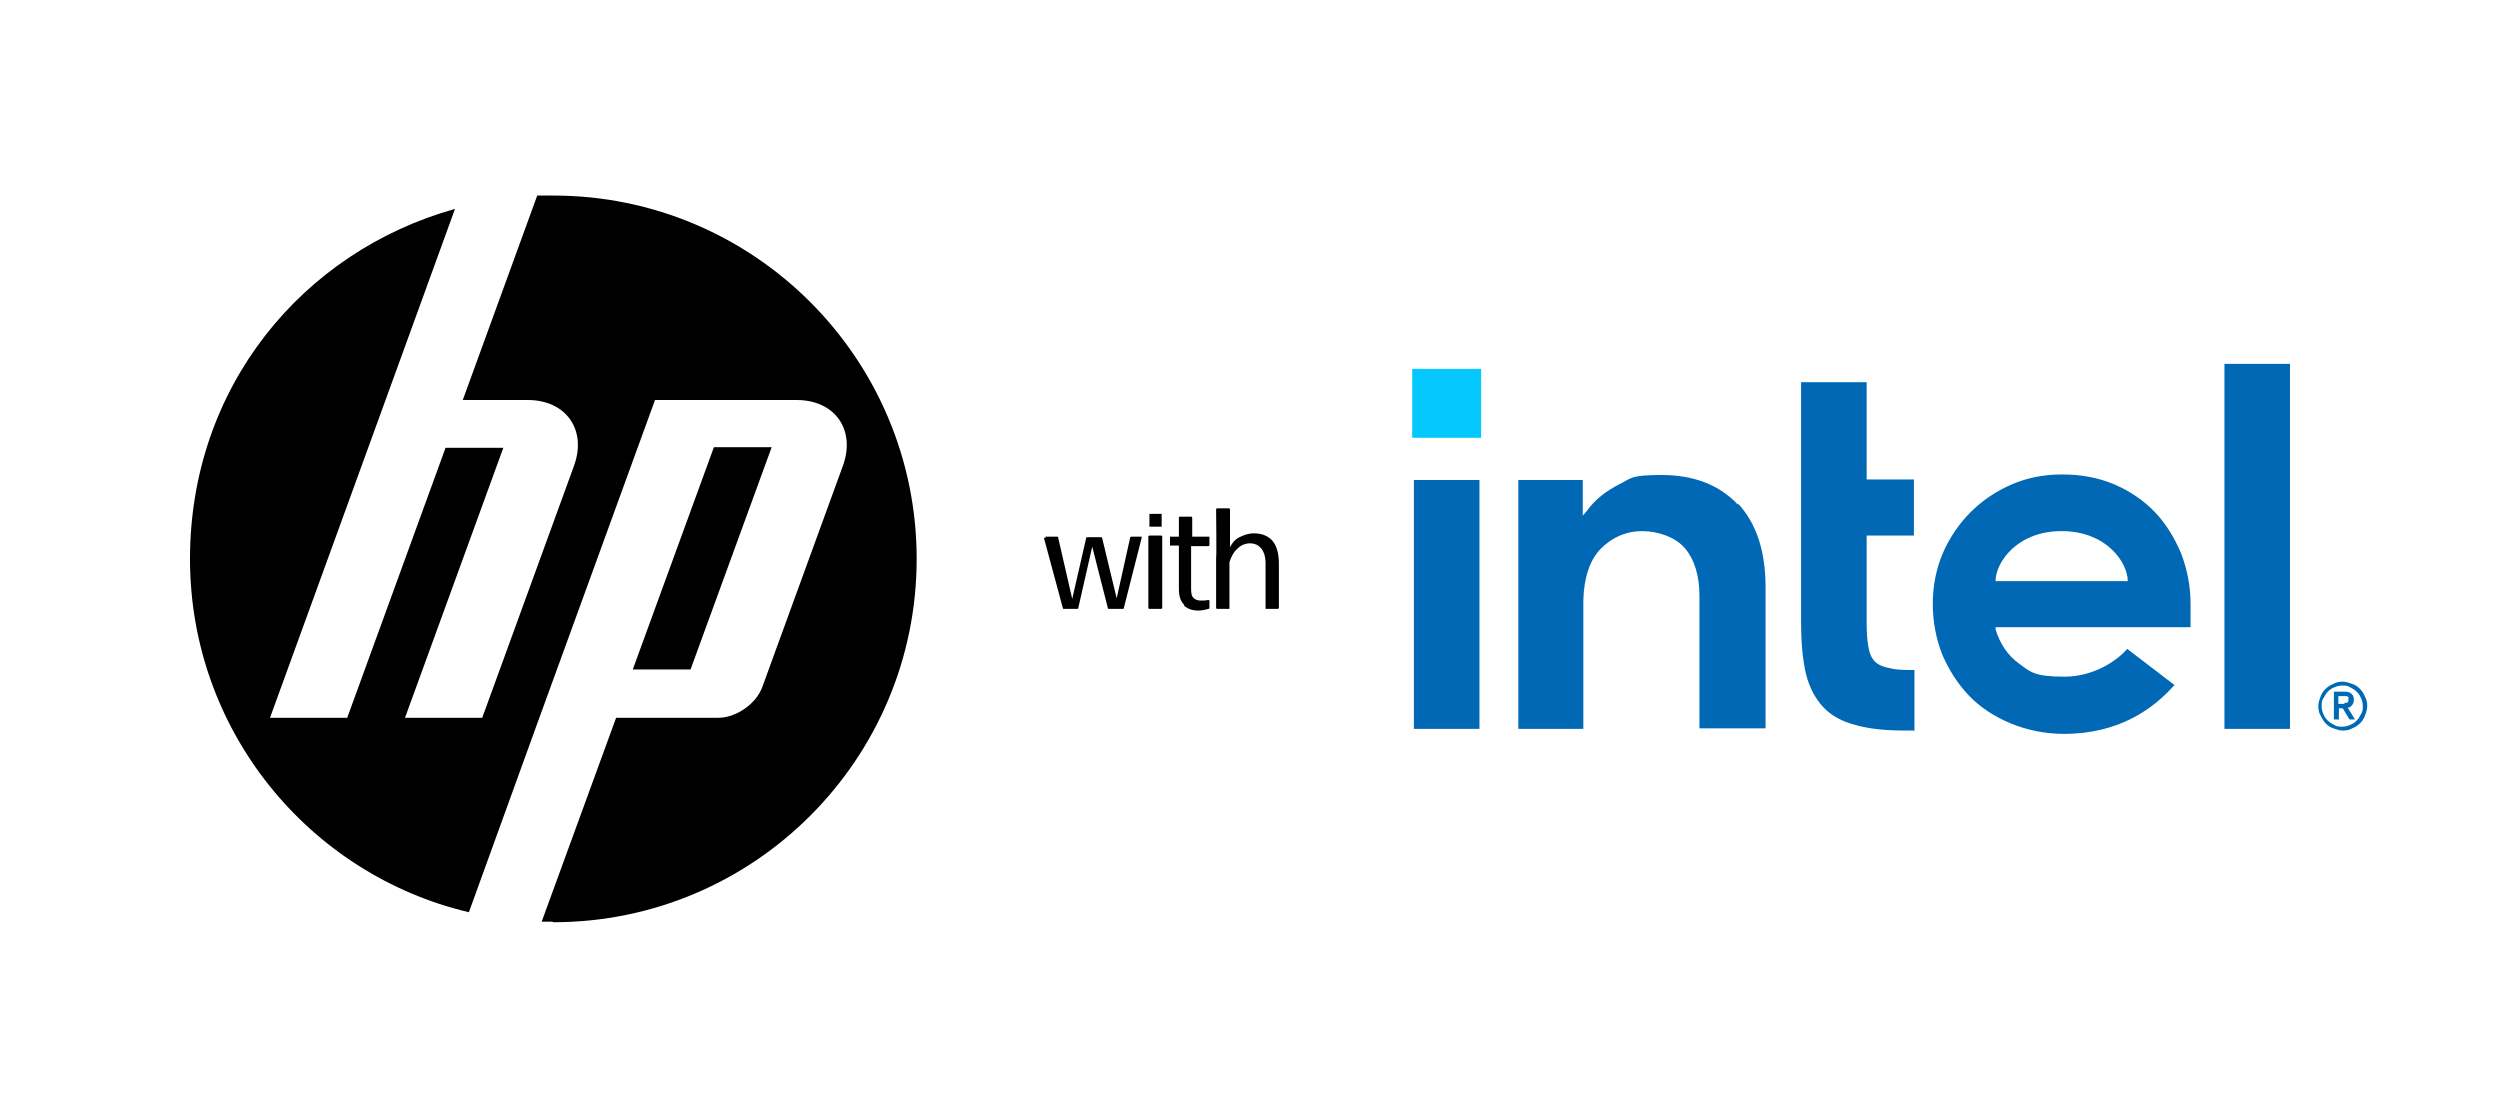 <?xml version="1.0" encoding="utf-8"?>
<svg xmlns="http://www.w3.org/2000/svg" version="1.1" viewBox="0 0 450 200">
  <defs>
    <style> .cls-1 { fill: #04c7fd; } .cls-2 { fill: #0068b5; } </style>
  </defs>
  <g>
    <g id="Layer_1">
      <g>
        <rect class="cls-1" x="254.2" y="66.4" width="12.4" height="12.4"/>
        <path class="cls-2" d="M266.3,131.2v-44.8h-11.8v44.8h11.8ZM344.6,131.6v-11c-1.7,0-3.2,0-4.3-.3-1.2-.2-2.2-.6-2.8-1.2-.6-.6-1-1.5-1.2-2.7-.2-1.1-.3-2.6-.3-4.3v-15.7h8.5v-10.1h-8.5v-17.5h-11.8v43.3c0,3.7.3,6.8.9,9.3.6,2.4,1.7,4.4,3.1,5.9s3.4,2.6,5.8,3.2c2.4.7,5.4,1,9,1h1.5ZM412.2,131.2v-65.7h-11.8v65.7h11.8ZM312.8,90.8c-3.3-3.5-7.9-5.3-13.7-5.3s-5.4.6-7.7,1.7c-2.3,1.2-4.3,2.7-5.8,4.8l-.7.8v-6.4h-11.6v44.8h11.7v-23.9,1.6-.8c.1-4.2,1.2-7.3,3.1-9.3,2.1-2.1,4.6-3.2,7.5-3.2s6,1.1,7.7,3.1c1.7,2,2.6,4.9,2.6,8.6h0v23.8h11.9v-25.4c0-6.4-1.6-11.4-4.9-15ZM394.3,108.7c0-3.2-.6-6.2-1.7-9.1-1.2-2.8-2.7-5.3-4.7-7.4-2-2.1-4.5-3.8-7.3-5-2.8-1.2-6-1.8-9.4-1.8s-6.3.6-9.1,1.8c-2.8,1.2-5.3,2.9-7.4,5s-3.8,4.6-5,7.4c-1.2,2.8-1.8,5.9-1.8,9.1s.6,6.3,1.7,9.1c1.2,2.8,2.8,5.3,4.8,7.4,2,2.1,4.6,3.8,7.5,5,2.9,1.2,6.2,1.9,9.6,1.9,10,0,16.2-4.6,19.9-8.8l-8.5-6.5c-1.8,2.1-6,5-11.3,5s-6.1-.8-8.1-2.3c-2.1-1.5-3.5-3.6-4.3-6.2v-.4c-.1,0,35.1,0,35.1,0v-4.2h0ZM359.2,104.6c0-3.3,3.8-9,11.9-9,8.1,0,11.9,5.7,11.9,9h-23.8Z"/>
        <path class="cls-2" d="M425.7,125.4c-.2-.5-.5-1-.9-1.4-.4-.4-.8-.7-1.4-.9s-1.1-.4-1.7-.4-1.2.1-1.7.4c-.5.2-1,.5-1.4.9-.4.4-.7.8-.9,1.4-.2.5-.4,1.1-.4,1.7s.1,1.2.4,1.7.5,1,.9,1.4c.4.4.8.7,1.4.9s1.1.4,1.7.4,1.2-.1,1.7-.4c.5-.2,1-.5,1.4-.9.4-.4.7-.8.9-1.4.2-.5.4-1.1.4-1.7s-.1-1.2-.4-1.7ZM425,128.5c-.2.4-.4.8-.8,1.2-.3.3-.7.6-1.2.8s-.9.3-1.4.3-1,0-1.4-.3c-.4-.2-.8-.4-1.2-.8s-.6-.7-.8-1.2c-.2-.4-.3-.9-.3-1.4s0-1,.3-1.4.4-.8.8-1.2c.3-.3.7-.6,1.2-.8s.9-.3,1.4-.3,1,0,1.4.3c.4.2.8.4,1.2.8s.6.7.8,1.2c.2.4.3.9.3,1.4,0,.5,0,1-.3,1.4ZM422.5,127.4c.4,0,.6-.2.8-.4s.4-.5.4-1-.1-.8-.4-1.1c-.3-.3-.8-.4-1.3-.4h-1.9v5h.9v-2h.7l1.2,2h1l-1.3-2.1ZM422,126.7h-1.1v-1.4h1.1c.1,0,.3,0,.4,0,.1,0,.2.1.3.2s0,.2,0,.4,0,.3,0,.4c0,0-.2.2-.3.2-.1,0-.3,0-.4,0Z"/>
      </g>
      <path d="M99.4,165.9c-.7,0-1.3,0-1.9,0l13.4-36.7h18.4c3.2,0,6.8-2.5,7.9-5.5l14.5-39.8c2.4-6.5-1.4-11.9-8.3-11.9h-25.5l-21.4,58.8h0l-12.1,33.4c-28.8-6.8-50.2-32.7-50.2-63.6s20.2-55.3,47.7-63l-12.5,34.4h0l-20.8,57.2h13.9s17.7-48.6,17.7-48.6h10.4l-17.7,48.6h13.9s16.5-45.3,16.5-45.3c2.4-6.5-1.4-11.9-8.3-11.9h-11.7l13.4-36.8c1,0,2,0,2.9,0,36.1,0,65.4,29.3,65.4,65.4s-29.3,65.4-65.4,65.4ZM138.9,80.5h-10.4l-14.6,40h10.4l14.6-40Z"/>
      <g>
        <path d="M188.2,96.8s0,0,0,0c0,0,0-.1,0-.2,0,0,.1,0,.2,0h1.8c.2,0,.3,0,.3.3l2.5,10.9,2.5-10.9c0-.2.1-.2.3-.2h2.3c.2,0,.3,0,.3.2l2.6,10.8,2.4-10.8c0-.2.1-.3.3-.3h1.6c.1,0,.2,0,.2,0,0,0,0,.1,0,.2l-3.2,12.6c0,.2-.1.2-.3.2h-2.3c-.2,0-.3,0-.3-.2l-2.8-11-2.5,11c0,.2-.1.2-.3.2h-2.2c-.2,0-.3,0-.3-.2l-3.4-12.6Z"/>
        <path d="M207,109.6c-.2,0-.3,0-.3-.3v-6.5c0,0,0-6.1,0-6.1,0-.2,0-.3.3-.3h1.9c.2,0,.3,0,.3.3v6.1c0,0,0,6.5,0,6.5,0,.2,0,.3-.3.3h-1.9ZM207.1,94.8c0,0-.2,0-.2,0s0-.1,0-.2v-1.9c0,0,0-.2,0-.2s.1,0,.2,0h1.8c0,0,.2,0,.2,0s0,.1,0,.2v1.9c0,0,0,.2,0,.2s-.1,0-.2,0h-1.8Z"/>
        <path d="M213.2,108.9c-.7-.6-1-1.6-1-2.9v-6.2s0-1.6,0-1.6h-1.4c0,0-.2,0-.2,0s0-.1,0-.2v-1.2c0,0,0-.2,0-.2s.1,0,.2,0h1.4v-3.3c0-.2,0-.3.2-.3h1.9c.2,0,.3,0,.3.3v3.3s2.9,0,2.9,0c0,0,.2,0,.2,0,0,0,0,.1,0,.2v1.2c0,.2,0,.3-.3.3h-3v7.7c0,.8.1,1.3.4,1.6.3.3.7.5,1.3.5s.9,0,1.3-.1c0,0,0,0,.1,0,.1,0,.2,0,.2.2v1.1c0,.2,0,.3-.2.3-.7.2-1.3.3-1.8.3-1.1,0-1.9-.3-2.6-.9Z"/>
        <path d="M229,97.3c.8.9,1.2,2.3,1.2,4.2v2.7s0,5.1,0,5.1c0,.2,0,.3-.3.3h-1.9c0,0-.2,0-.2,0,0,0,0-.1,0-.2v-5.1c0,0,0-2.9,0-2.9,0-1.2-.3-2.1-.8-2.7-.5-.6-1.2-.9-2-.9s-1.6.3-2.2.9c-.7.6-1.2,1.5-1.5,2.5v8.1c.1.2,0,.3-.2.3h-1.9c-.2,0-.3,0-.3-.3v-8.9c.1,0,0-8.6,0-8.6,0-.2,0-.3.3-.3h1.9c.2,0,.3,0,.3.3v6.7c.4-.8.9-1.4,1.7-1.8s1.6-.7,2.6-.7c1.5,0,2.6.5,3.4,1.4Z"/>
      </g>
    </g>
  </g>
</svg>